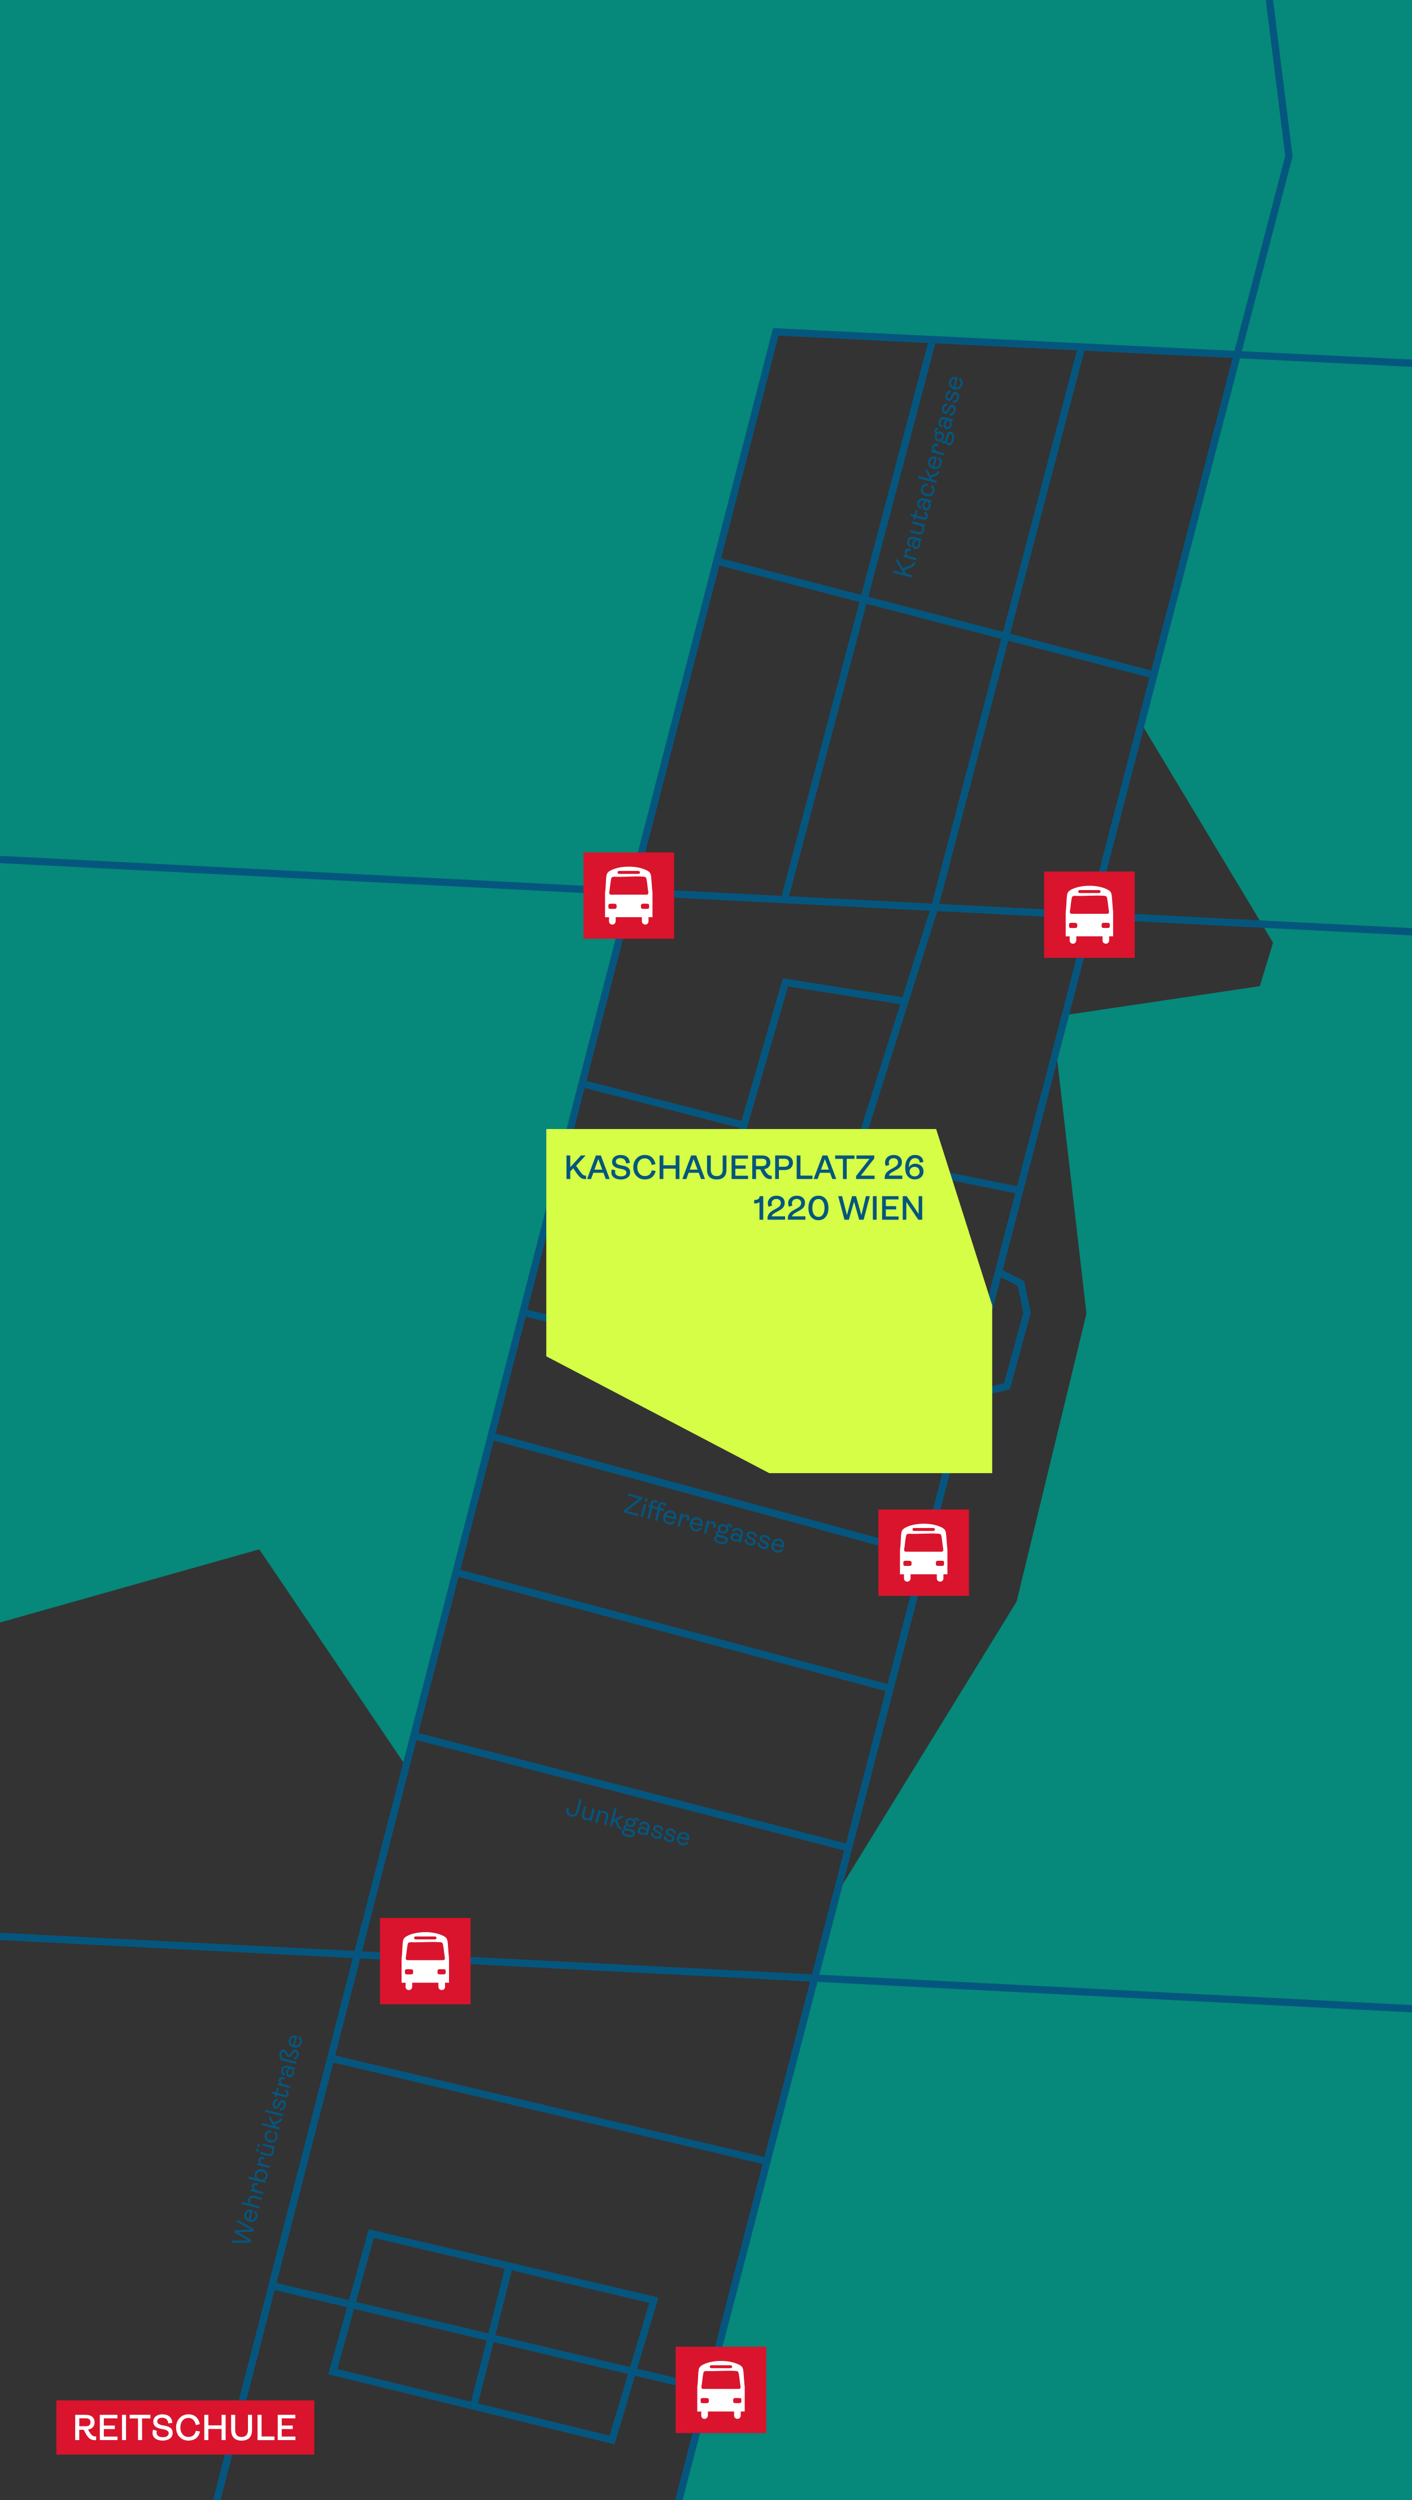 <?xml version="1.0" encoding="UTF-8"?>
<svg xmlns="http://www.w3.org/2000/svg" viewBox="0 0 390 690.19">
  <rect x="0" y="0" width="390" height="690.19" fill="#333333" stroke="none"/>
  <defs>
    <style>.cls-1{fill:#06887a;}.cls-2{fill:#d6fe46;}.cls-3{isolation:isolate;}.cls-4{fill:#da142c;}.cls-5{fill:none;stroke:#05567e;stroke-miterlimit:10;stroke-width:2px;}.cls-6{fill:#05567e;}.cls-7{fill:#fff;}</style>
  </defs>
  <g id="Flächen">
    <polygon class="cls-1" points="188.21 690.19 390 690.19 390 0 0 0 0 447.9 71.62 427.7 111.53 486.68 214.28 91.62 341.04 98.39 315.21 199.72 351.62 260.22 347.97 272.23 294.25 280.21 291.71 289.97 300.08 362.64 280.79 442.13 231.05 522.96 188.21 690.19"></polygon>
    <polyline class="cls-5" points="350.37 -2.02 356 43.07 186.85 692.69"></polyline>
    <line class="cls-5" y1="237.27" x2="390" y2="257.23"></line>
    <polyline class="cls-5" points="390 100.27 214.28 91.62 59.49 691.69"></polyline>
    <line class="cls-5" y1="534.56" x2="390" y2="554.52"></line>
    <polyline class="cls-5" points="298.74 95.78 258.15 250.48 225.33 354.33 195 346.68 216.94 271.19 249.95 276.42"></polyline>
    <line class="cls-5" x1="257.59" y1="93.75" x2="216.49" y2="248.97"></line>
    <line class="cls-5" x1="198.04" y1="154.9" x2="318.88" y2="186.36"></line>
    <line class="cls-5" x1="91.93" y1="568.32" x2="212.54" y2="596.82"></line>
    <line class="cls-5" x1="75.81" y1="631.14" x2="196.23" y2="659.75"></line>
    <line class="cls-5" x1="114.79" y1="479.26" x2="234.96" y2="510.27"></line>
    <line class="cls-5" x1="126.36" y1="434.19" x2="246.36" y2="466.27"></line>
    <line class="cls-5" x1="136.02" y1="396.54" x2="255.94" y2="429.28"></line>
    <line class="cls-5" x1="144.79" y1="362.39" x2="265.88" y2="390.91"></line>
    <line class="cls-5" x1="282" y1="328.7" x2="235.58" y2="319.35"></line>
    <line class="cls-5" x1="161.01" y1="299.18" x2="205.48" y2="310.62"></line>
    <line class="cls-5" x1="186.36" y1="371.67" x2="195" y2="346.68"></line>
    <polyline class="cls-5" points="276.14 351.31 282 354.33 283.67 362.39 278.13 382.7 267.37 385.19"></polyline>
    <polygon class="cls-5" points="102.55 616.59 180.59 634.99 169.06 673.57 91.93 654.72 102.55 616.59"></polygon>
    <line class="cls-5" x1="130.59" y1="665.11" x2="140.65" y2="625.58"></line>
  </g>
  <g id="Beschriftungen">
    <path id="pexels-tdcat-59321_" class="cls-2" d="M150.89,311.68v62.74l61.58,32.25h61.58v-46.32l-15.48-48.67h-107.68Z"></path>
    <g class="cls-3">
      <path class="cls-6" d="M161.88,324.51v.96c-.11.03-.2.04-.25.04-.53,0-.98-.15-1.34-.45-.36-.29-.81-.85-1.38-1.69l-.58-.86-.82.87v2.1h-1.04v-6.51h1.04v3.24l2.95-3.24h1.28l-2.62,2.85.75,1.08c.44.65.79,1.08,1.03,1.3s.51.34.8.34c.08,0,.14,0,.19-.03Z"></path>
      <path class="cls-6" d="M167.31,325.48l-.64-1.73h-2.79l-.63,1.73h-1.1l2.44-6.51h1.37l2.44,6.51h-1.1ZM164.2,322.89h2.15l-1.09-2.93-1.07,2.93Z"></path>
      <path class="cls-6" d="M169.55,325.06c-.47-.37-.7-.84-.7-1.43,0-.27.05-.54.14-.82l.97.27c-.05.15-.07.32-.07.51,0,.71.65,1.15,1.65,1.15.91,0,1.47-.39,1.47-1.02,0-.48-.37-.8-1.09-.96l-.86-.17c-1.43-.29-2.01-.89-2.01-1.87,0-.55.22-1.01.66-1.36.43-.35.98-.52,1.65-.52,1.62,0,2.5.79,2.6,2.2l-1.03.14c-.13-.97-.67-1.46-1.6-1.46-.74,0-1.24.36-1.24.95,0,.5.4.82,1.21.98l.86.17c1.34.25,1.89.86,1.89,1.81,0,.61-.23,1.1-.71,1.45s-1.09.53-1.83.53c-.83,0-1.49-.19-1.96-.55Z"></path>
      <path class="cls-6" d="M175.81,324.66c-.59-.63-.89-1.44-.89-2.43s.3-1.79.91-2.44c.6-.64,1.36-.96,2.29-.96,1.56,0,2.57.9,2.93,2.51l-1.02.28c-.3-1.24-.95-1.85-1.93-1.85-.61,0-1.11.22-1.5.68s-.58,1.05-.58,1.77.2,1.29.58,1.75.89.69,1.51.69c1.01,0,1.63-.5,1.93-1.59l1.06.2c-.4,1.55-1.4,2.33-3,2.33-.93,0-1.7-.32-2.29-.96Z"></path>
      <path class="cls-6" d="M182.18,325.48v-6.51h1.04v2.72h3.4v-2.72h1.04v6.51h-1.04v-2.86h-3.4v2.86h-1.04Z"></path>
      <path class="cls-6" d="M193.63,325.48l-.64-1.73h-2.79l-.63,1.73h-1.1l2.44-6.51h1.37l2.44,6.51h-1.1ZM190.52,322.89h2.15l-1.09-2.93-1.07,2.93Z"></path>
      <path class="cls-6" d="M195.28,322.95v-3.98h1.04v3.92c0,1.16.56,1.78,1.64,1.78s1.65-.63,1.65-1.78v-3.92h1.04v3.98c0,1.71-.96,2.66-2.69,2.66s-2.68-.95-2.68-2.66Z"></path>
      <path class="cls-6" d="M202.07,325.48v-6.51h4.53v.91h-3.49v1.85h2.83v.91h-2.83v1.93h3.51v.91h-4.55Z"></path>
      <path class="cls-6" d="M213.15,324.51v.96c-.11.03-.21.04-.29.04-.55,0-1.02-.15-1.4-.45-.38-.29-.79-.84-1.19-1.66l-.3-.58h-1.15v2.66h-1.04v-6.51h2.77c1.38,0,2.23.73,2.23,1.93,0,1.02-.63,1.72-1.69,1.85l.1.19c.33.61.63,1.03.9,1.25.26.23.54.35.85.35.08,0,.15,0,.21-.03ZM208.81,319.88v2.03h1.68c.8,0,1.2-.34,1.2-1.01s-.4-1.02-1.21-1.02h-1.67Z"></path>
      <path class="cls-6" d="M214.1,325.48v-6.51h2.58c1.41,0,2.33.77,2.33,2.01,0,.63-.22,1.11-.64,1.48s-.99.54-1.69.54h-1.55v2.47h-1.04ZM215.14,322.1h1.48c.83,0,1.3-.4,1.3-1.11s-.47-1.11-1.3-1.11h-1.48v2.22Z"></path>
      <path class="cls-6" d="M220.05,325.48v-6.51h1.04v5.57h3.32v.94h-4.36Z"></path>
      <path class="cls-6" d="M229.89,325.48l-.64-1.73h-2.79l-.63,1.73h-1.1l2.44-6.51h1.37l2.44,6.51h-1.1ZM226.78,322.89h2.15l-1.09-2.93-1.07,2.93Z"></path>
      <path class="cls-6" d="M232.82,325.48v-5.57h-2.14v-.94h5.33v.94h-2.14v5.57h-1.04Z"></path>
      <path class="cls-6" d="M236.46,325.48v-.84l3.69-4.73h-3.6v-.94h4.92v.84l-3.71,4.73h3.81v.94h-5.11Z"></path>
      <path class="cls-6" d="M244.36,325.48v-.44c0-.87.53-1.61,1.61-2.21l1.06-.58c.72-.41,1.01-.82,1.01-1.4,0-.7-.5-1.11-1.24-1.11-.79,0-1.31.52-1.31,1.16,0,.24.05.47.14.67l-.96.31c-.14-.27-.22-.6-.22-.98,0-.56.22-1.05.65-1.45s1.01-.61,1.75-.61c.68,0,1.23.18,1.64.53s.62.82.62,1.41c0,.94-.45,1.58-1.56,2.18l-1.06.58c-.59.32-.91.65-.96.99h3.69v.94h-4.86Z"></path>
      <path class="cls-6" d="M250.72,324.74c-.47-.57-.7-1.37-.7-2.37,0-1.08.24-1.93.73-2.58.48-.64,1.12-.96,1.94-.96,1.43,0,2.24.68,2.35,1.95l-1.01.15c-.08-.81-.52-1.22-1.32-1.22-1.01,0-1.69.97-1.65,2.59.33-.7.91-1.05,1.75-1.05.66,0,1.21.2,1.63.59s.64.91.64,1.55-.22,1.17-.68,1.58c-.46.41-1.05.62-1.75.62-.82,0-1.46-.29-1.92-.87ZM254,323.43c0-.76-.58-1.31-1.38-1.31-.4,0-.73.12-.99.37-.27.25-.4.56-.4.95s.13.69.39.94c.26.25.6.37,1,.37.8,0,1.38-.54,1.38-1.32Z"></path>
    </g>
    <g class="cls-3">
      <path class="cls-6" d="M209.77,336.72v-4.86c-.31.25-.8.38-1.46.38v-.97c.99,0,1.49-.34,1.49-1.06h1.01v6.51h-1.04Z"></path>
      <path class="cls-6" d="M211.99,336.72v-.44c0-.87.53-1.61,1.61-2.21l1.06-.58c.72-.41,1.01-.82,1.01-1.4,0-.7-.5-1.11-1.24-1.11-.79,0-1.31.52-1.31,1.16,0,.24.05.47.14.67l-.96.31c-.14-.27-.22-.6-.22-.98,0-.56.22-1.05.65-1.45s1.01-.61,1.75-.61c.68,0,1.23.18,1.64.53s.62.82.62,1.41c0,.94-.45,1.58-1.56,2.18l-1.06.58c-.59.32-.91.65-.96.99h3.69v.94h-4.86Z"></path>
      <path class="cls-6" d="M217.6,336.72v-.44c0-.87.53-1.61,1.61-2.21l1.06-.58c.72-.41,1.01-.82,1.01-1.4,0-.7-.5-1.11-1.24-1.11-.79,0-1.31.52-1.31,1.16,0,.24.05.47.14.67l-.96.31c-.14-.27-.22-.6-.22-.98,0-.56.22-1.05.65-1.45s1.01-.61,1.75-.61c.68,0,1.23.18,1.64.53s.62.82.62,1.41c0,.94-.45,1.58-1.56,2.18l-1.06.58c-.59.32-.91.65-.96.99h3.69v.94h-4.86Z"></path>
      <path class="cls-6" d="M224.03,335.94c-.5-.61-.74-1.43-.74-2.47s.24-1.87.74-2.48c.49-.61,1.16-.91,2.03-.91s1.53.3,2.02.91c.49.61.73,1.44.73,2.48s-.24,1.85-.73,2.46c-.5.61-1.17.92-2.02.92s-1.55-.3-2.03-.91ZM227.3,335.25c.29-.45.44-1.04.44-1.78s-.15-1.33-.44-1.79-.7-.68-1.24-.68-.96.22-1.25.68c-.29.46-.44,1.05-.44,1.79,0,1.47.6,2.46,1.69,2.46.53,0,.95-.22,1.24-.68Z"></path>
      <path class="cls-6" d="M233.24,336.72l-1.72-6.51h1.07l1.34,5.22,1.41-5.22h1.1l1.48,5.22,1.25-5.22h1.08l-1.71,6.51h-1.23l-1.42-5-1.43,5h-1.21Z"></path>
      <path class="cls-6" d="M241.09,336.72v-6.51h1.04v6.51h-1.04Z"></path>
      <path class="cls-6" d="M243.64,336.72v-6.51h4.53v.91h-3.49v1.85h2.83v.91h-2.83v1.93h3.51v.91h-4.55Z"></path>
      <path class="cls-6" d="M249.34,336.72v-6.51h1.08l3.31,4.91v-4.91h.99v6.51h-1.08l-3.31-4.9v4.9h-.99Z"></path>
    </g>
    <rect class="cls-4" x="104.96" y="529.47" width="25.02" height="23.83"></rect>
    <path class="cls-7" d="M124.02,547.34h-1.1v1.28c0,.12-.19.44-.29.53-.58.51-1.54.1-1.54-.65v-1.16h-7.24v1.16s-.07.27-.09.32c-.27.7-1.29.76-1.63.1-.03-.05-.11-.25-.11-.29v-1.28h-1.1v-6.81c.26-1.53.15-3.28.41-4.79.13-.77.78-1.16,1.43-1.46,2.64-1.21,6.81-1.21,9.44.01.98.45,1.33.79,1.45,1.89.15,1.45.19,2.91.37,4.35v6.81ZM114.69,534.58c-.45.13-.41.75.07.81h5.37c.54-.02.58-.75.04-.82h-5.48ZM113.31,536.17c-.58.06-.65.26-.75.79-.22,1.16-.28,2.4-.5,3.57.01.34.1.55.47.59h9.89c.37-.04.46-.25.47-.59-.22-1.17-.28-2.41-.5-3.57-.12-.6-.22-.76-.86-.81-2.65-.19-5.53.14-8.21.01ZM112.17,543.65c-.15.03-.29.14-.31.3-.02.15-.02.62,0,.77.03.17.18.29.34.31.32.04,1.19.04,1.51,0,.26-.03.36-.18.39-.43.05-.44.06-.91-.47-.96-.3-.03-1.17-.04-1.46.01ZM121.16,543.65c-.37.08-.35.69-.31.98.03.23.14.36.38.39.32.04,1.19.04,1.51,0,.12-.01.24-.08.3-.19.08-.15.07-.86,0-1.01s-.23-.18-.38-.19c-.27-.02-1.27-.04-1.5.01Z"></path>
    <rect class="cls-4" x="15.57" y="662.64" width="71.24" height="14.96"></rect>
    <path class="cls-7" d="M26.55,672.57v1.03c-.12.03-.22.04-.31.04-.59,0-1.1-.16-1.51-.48-.41-.31-.84-.9-1.28-1.78l-.32-.62h-1.24v2.85h-1.12v-6.98h2.97c1.48,0,2.39.78,2.39,2.07,0,1.09-.67,1.85-1.81,1.98l.11.2c.35.65.67,1.11.96,1.35.28.25.58.37.91.37.09,0,.16-.01.22-.03ZM21.9,667.6v2.18h1.8c.85,0,1.29-.36,1.29-1.09s-.43-1.1-1.3-1.1h-1.79Z"></path>
    <path class="cls-7" d="M27.57,673.61v-6.98h4.86v.97h-3.75v1.99h3.03v.97h-3.03v2.07h3.77v.97h-4.88Z"></path>
    <path class="cls-7" d="M33.69,673.61v-6.98h1.12v6.98h-1.12Z"></path>
    <path class="cls-7" d="M38.12,673.61v-5.98h-2.3v-1.01h5.72v1.01h-2.3v5.98h-1.12Z"></path>
    <path class="cls-7" d="M42.88,673.16c-.5-.39-.75-.9-.75-1.54,0-.29.05-.58.15-.88l1.04.29c-.05.16-.08.34-.08.54,0,.76.69,1.24,1.77,1.24.97,0,1.58-.42,1.58-1.09,0-.51-.39-.85-1.17-1.03l-.92-.18c-1.54-.31-2.16-.95-2.16-2.01,0-.59.23-1.09.7-1.46.46-.37,1.06-.55,1.77-.55,1.74,0,2.68.84,2.79,2.36l-1.11.15c-.14-1.05-.71-1.57-1.72-1.57-.79,0-1.33.38-1.33,1.01,0,.53.43.88,1.3,1.05l.92.18c1.44.27,2.03.92,2.03,1.94,0,.65-.25,1.18-.76,1.56-.51.38-1.17.57-1.96.57-.89,0-1.6-.2-2.1-.59Z"></path>
    <path class="cls-7" d="M49.59,672.73c-.63-.67-.95-1.55-.95-2.6s.32-1.92.97-2.61c.64-.68,1.46-1.03,2.45-1.03,1.68,0,2.75.97,3.15,2.69l-1.1.3c-.32-1.33-1.01-1.99-2.07-1.99-.65,0-1.2.24-1.61.73s-.62,1.13-.62,1.9.21,1.39.62,1.88c.41.49.95.74,1.62.74,1.09,0,1.75-.53,2.07-1.71l1.14.21c-.43,1.67-1.5,2.5-3.22,2.5-.99,0-1.82-.34-2.45-1.03Z"></path>
    <path class="cls-7" d="M56.43,673.61v-6.98h1.12v2.91h3.65v-2.91h1.12v6.98h-1.12v-3.07h-3.65v3.07h-1.12Z"></path>
    <path class="cls-7" d="M63.84,670.9v-4.27h1.12v4.21c0,1.25.6,1.91,1.76,1.91s1.77-.67,1.77-1.91v-4.21h1.12v4.27c0,1.84-1.02,2.85-2.88,2.85s-2.87-1.02-2.87-2.85Z"></path>
    <path class="cls-7" d="M71.13,673.61v-6.98h1.12v5.98h3.56v1.01h-4.67Z"></path>
    <path class="cls-7" d="M76.71,673.61v-6.98h4.86v.97h-3.75v1.99h3.03v.97h-3.03v2.07h3.77v.97h-4.88Z"></path>
    <path class="cls-6" d="M157.69,501.42c-.52-.13-.89-.38-1.1-.75-.21-.36-.26-.77-.14-1.22.04-.17.11-.33.2-.5l.57.26c-.06.13-.1.25-.14.38-.16.63.09,1.13.74,1.3.72.19,1.19-.16,1.42-1.04l.83-3.2.6.16-.86,3.29c-.14.56-.41.95-.78,1.18-.38.23-.83.28-1.35.14Z"></path>
    <path class="cls-6" d="M160.77,500.72l.55-2.11.59.15-.54,2.07c-.16.6.05.99.59,1.13.54.14,1.03-.1,1.18-.67l.54-2.08.59.15-.89,3.42-.59-.15.11-.43c-.34.28-.74.36-1.21.24-.82-.21-1.15-.85-.92-1.73Z"></path>
    <path class="cls-6" d="M164.42,503.06l.89-3.42.59.15-.11.43c.34-.28.75-.35,1.24-.23.83.22,1.17.87.95,1.73l-.55,2.12-.59-.15.53-2.05c.16-.63-.04-1.01-.61-1.16-.56-.15-1.06.09-1.21.68l-.54,2.06-.59-.15Z"></path>
    <path class="cls-6" d="M171.71,504.41l-.14.52c-.08,0-.18-.02-.29-.04-.28-.07-.51-.21-.66-.43-.16-.22-.31-.54-.46-.97l-.25-.73-.58.32-.31,1.18-.59-.15,1.29-4.95.59.15-.8,3.09,2.08-1.12.78.2-1.89,1,.25.75c.14.42.26.71.36.86.09.15.26.25.48.31.04.01.09.01.14.02Z"></path>
    <path class="cls-6" d="M175.36,502.51c.2.27.25.6.16.97s-.3.63-.61.77c-.31.14-.66.16-1.06.06-.23-.06-.44-.16-.62-.29-.23,0-.37.09-.41.27-.05.18.06.35.27.4l1.27.33c.86.22,1.2.66,1.04,1.3-.09.36-.34.6-.74.74-.4.14-.86.14-1.36.01-1.2-.31-1.72-.88-1.56-1.51.08-.3.3-.5.69-.6-.19-.21-.25-.45-.18-.72.08-.31.3-.49.67-.57-.15-.25-.19-.55-.1-.89.19-.74.87-1.04,1.66-.83.21.06.4.13.55.24.31-.34.62-.46.94-.38.36.09.6.41.47.9l-.03.11-.5-.04c.06-.3.01-.46-.14-.5-.11-.03-.25.04-.39.23ZM173.09,505.3c-.36-.09-.66.04-.74.32-.11.41.26.71,1.08.93.68.18,1.26.05,1.37-.35.08-.29-.12-.48-.64-.62l-1.07-.28ZM174.93,503.32c.11-.43-.15-.79-.59-.9-.45-.12-.83.06-.94.51s.13.79.58.9c.44.11.84-.06.95-.51Z"></path>
    <path class="cls-6" d="M176.16,505.05c.08-.31.28-.53.58-.67.3-.14.64-.17,1.01-.07.4.1.71.33.93.67l.12-.45c.14-.54-.07-.95-.58-1.08-.53-.14-.93.05-1.2.56l-.49-.29c.37-.69,1.05-.98,1.83-.78.83.22,1.26.86,1.03,1.72l-.56,2.14-.59-.15.11-.44c-.35.28-.73.37-1.17.26-.77-.2-1.2-.76-1.03-1.42ZM178.49,505.68l.03-.13c-.19-.39-.47-.63-.85-.73-.45-.12-.8.05-.89.39-.09.35.14.67.59.78.39.1.76,0,1.12-.32Z"></path>
    <path class="cls-6" d="M180.11,506.9c-.24-.28-.31-.62-.21-1.01l.57.04c-.09.56.18.92.8,1.08.45.12.79,0,.89-.35.07-.28-.05-.44-.47-.63l-.38-.17c-.68-.32-1.04-.66-.87-1.32.16-.6.78-.85,1.6-.63.8.21,1.17.72,1.12,1.35h-.57c.02-.39-.19-.73-.7-.86-.48-.12-.79-.02-.87.29-.08.31.06.47.52.68l.39.18c.66.3,1.02.64.85,1.28-.17.66-.84.9-1.65.69-.43-.11-.78-.31-1.01-.6Z"></path>
    <path class="cls-6" d="M183.6,507.81c-.24-.28-.31-.62-.21-1.01l.57.04c-.09.56.18.92.8,1.08.45.12.8.01.89-.35.07-.28-.05-.44-.47-.63l-.38-.17c-.68-.32-1.05-.66-.87-1.32.16-.6.78-.85,1.6-.63.8.21,1.17.72,1.12,1.35h-.57c.02-.39-.19-.73-.7-.86-.48-.12-.79-.02-.87.29-.08.31.06.47.52.68l.39.18c.66.3,1.02.64.85,1.28-.17.65-.84.9-1.65.69-.43-.11-.78-.32-1.02-.6Z"></path>
    <path class="cls-6" d="M190.11,508.79c-.51.57-1.11.76-1.81.58-.51-.13-.87-.41-1.11-.83-.25-.42-.3-.9-.16-1.42.14-.53.41-.92.81-1.17.41-.25.85-.31,1.34-.18.98.25,1.4,1.09,1.13,2.15-.03.1-.04.16-.06.19l-2.64-.69c-.15.72.15,1.26.83,1.44.48.13.92-.03,1.3-.47l.38.4ZM187.74,506.94l2.02.53c.11-.65-.13-1.04-.73-1.2-.57-.15-1.06.1-1.29.67Z"></path>
    <path class="cls-6" d="M69.19,619.07l-5.19.1.15-.61,4.43-.07-3.85-2.21.16-.61,4.45-.15-3.87-2.13.16-.61,4.51,2.57-.19.73-4.25.12,3.67,2.15-.19.73Z"></path>
    <path class="cls-6" d="M70.5,610.25c.56.49.75,1.09.57,1.78-.13.49-.4.86-.81,1.09-.41.24-.88.3-1.39.17-.52-.13-.9-.39-1.15-.79s-.31-.83-.19-1.31c.24-.96,1.06-1.38,2.1-1.12.1.02.16.04.19.05l-.66,2.59c.71.14,1.24-.15,1.41-.82.12-.48-.03-.9-.46-1.27l.39-.38ZM68.7,612.59l.5-1.98c-.63-.11-1.02.13-1.17.72-.14.56.11,1.04.67,1.26Z"></path>
    <path class="cls-6" d="M71.59,609.66l-4.85-1.24.15-.58,1.92.49c-.27-.33-.35-.73-.23-1.21.21-.82.84-1.15,1.69-.94l2.07.53-.15.58-2.01-.51c-.61-.16-.99.04-1.14.6-.14.55.09,1.04.67,1.18l2.02.51-.15.58Z"></path>
    <path class="cls-6" d="M72.6,605.72l-3.35-.85.15-.58.57.14c-.36-.29-.49-.66-.38-1.11.13-.51.61-.81,1.17-.67.16.04.31.11.45.2l-.19.53c-.13-.05-.22-.08-.27-.1-.38-.1-.61.01-.69.34-.11.44.31.91,1.04,1.1l1.65.42-.15.58Z"></path>
    <path class="cls-6" d="M72.98,601.94l.54.14-.15.58-4.85-1.24.15-.58,2.03.52c-.34-.39-.44-.85-.3-1.38.11-.44.37-.77.79-.98.42-.21.87-.26,1.36-.13.49.12.86.37,1.13.76.26.39.35.8.23,1.24-.14.53-.45.89-.94,1.07ZM72.4,599.47c-.77-.2-1.36.09-1.53.75-.08.32-.03.6.16.88.19.28.46.46.81.55.36.09.68.06.98-.09.3-.15.48-.37.56-.69.17-.67-.21-1.2-.98-1.39Z"></path>
    <path class="cls-6" d="M74.43,598.52l-3.35-.85.15-.58.57.14c-.36-.29-.49-.66-.38-1.11.13-.51.61-.81,1.17-.67.16.04.31.11.45.2l-.19.53c-.13-.06-.22-.08-.27-.1-.38-.1-.61.01-.69.34-.11.44.31.91,1.04,1.1l1.65.42-.15.58Z"></path>
    <path class="cls-6" d="M71.32,593.95c-.18.11-.43.05-.53-.14-.1-.17-.04-.42.14-.54.18-.1.43-.04.53.14.1.18.04.43-.14.54ZM71.66,592.6c-.18.11-.43.05-.53-.13-.1-.18-.04-.43.14-.54.18-.1.43-.04.53.14.1.18.04.43-.14.54ZM73.92,595.16l-2.07-.53.15-.58,2.03.52c.59.15.97-.05,1.11-.58.14-.53-.1-1-.66-1.15l-2.04-.52.15-.58,3.35.85-.15.58-.43-.11c.28.33.36.72.24,1.18-.2.8-.83,1.13-1.69.91Z"></path>
    <path class="cls-6" d="M75.86,591.26c-.39.23-.86.27-1.4.14-.5-.13-.88-.39-1.14-.79-.26-.39-.32-.83-.2-1.3.21-.8.84-1.28,1.78-1.21l.05.58c-.74-.03-1.19.23-1.32.76-.16.64.21,1.15.99,1.35.77.2,1.36-.08,1.53-.74.13-.5-.07-.87-.53-1.27l.41-.37c.59.5.79,1.09.62,1.76-.13.5-.39.86-.78,1.09Z"></path>
    <path class="cls-6" d="M77.42,584.69l.51.13c0,.08-.02.18-.04.29-.07.28-.21.5-.42.64-.21.15-.52.3-.95.46l-.71.25.32.56,1.16.3-.15.58-4.85-1.24.15-.58,3.03.77-1.11-2.03.19-.76.99,1.85.73-.25c.41-.14.69-.26.83-.36.14-.09.24-.25.3-.47.01-.04.01-.09.02-.14Z"></path>
    <path class="cls-6" d="M78.07,584.24l-4.85-1.24.15-.58,4.85,1.24-.15.58Z"></path>
    <path class="cls-6" d="M78.3,582.39c-.28.23-.61.31-.99.22l.04-.56c.55.09.9-.18,1.06-.79.11-.44,0-.78-.35-.87-.28-.07-.43.05-.62.46l-.16.38c-.31.66-.64,1.03-1.29.86-.59-.15-.83-.76-.63-1.57.2-.79.7-1.15,1.32-1.11v.56c-.38-.02-.71.19-.84.69-.12.47-.01.78.29.85.3.08.46-.06.66-.52l.17-.38c.29-.65.63-1,1.25-.84.64.16.88.82.68,1.61-.11.43-.31.76-.58,1Z"></path>
    <path class="cls-6" d="M78.37,578.85l-1.85-.47-.14.55-.5-.13.14-.55-.97-.37.12-.46,1,.26.34-1.35.5.13-.34,1.35,1.86.48c.36.09.58,0,.64-.25.06-.25-.09-.52-.47-.81l.34-.42c.51.37.77.9.64,1.38-.16.64-.6.86-1.33.67Z"></path>
    <path class="cls-6" d="M80.05,576.46l-3.35-.85.15-.58.57.14c-.36-.29-.49-.66-.38-1.11.13-.51.61-.81,1.17-.67.16.04.31.11.45.2l-.19.53c-.13-.05-.22-.08-.27-.1-.38-.1-.61.01-.69.34-.11.44.31.91,1.04,1.1l1.65.42-.15.58Z"></path>
    <path class="cls-6" d="M79.78,573.42c-.3-.08-.52-.27-.66-.56-.14-.3-.17-.62-.07-.99.1-.39.32-.69.65-.91l-.44-.11c-.53-.13-.93.08-1.05.57-.13.52.05.9.55,1.17l-.28.49c-.67-.36-.96-1.03-.77-1.79.21-.82.84-1.24,1.68-1.02l2.1.53-.15.58-.43-.11c.28.34.37.72.26,1.14-.19.75-.74,1.18-1.39,1.02ZM80.39,571.13l-.13-.03c-.38.18-.62.47-.71.84-.11.44.05.79.39.87.34.09.65-.14.76-.58.1-.38-.01-.75-.32-1.1Z"></path>
    <path class="cls-6" d="M81.44,568.63l-.23-.55c.38-.07.64-.34.75-.8.1-.4-.01-.72-.37-.81-.26-.07-.43.04-.61.34l-.14.22c-.07.12-.11.19-.14.22-.02.03-.06.09-.13.18-.13.18-.16.2-.3.3-.19.15-.37.14-.67.09-.66-.17-.65-1.26-1.15-1.39-.36-.09-.61.13-.75.67-.15.59.11,1.05.8,1.23l3.39.86-.15.59-3.45-.88c-.47-.12-.8-.36-.98-.73-.18-.36-.22-.78-.1-1.24.21-.81.69-1.29,1.34-1.13.75.19.76,1.34,1.16,1.44.16.04.25,0,.34-.09.05-.05.1-.15.16-.22.02-.02.1-.14.12-.19l.14-.22c.32-.53.67-.81,1.26-.66.64.16.89.79.7,1.55-.16.62-.52,1.09-1,1.22Z"></path>
    <path class="cls-6" d="M82.75,562.18c.56.49.75,1.08.57,1.77-.13.5-.4.86-.81,1.1-.41.24-.88.3-1.39.17-.52-.13-.9-.39-1.15-.79-.25-.4-.31-.83-.19-1.31.24-.96,1.06-1.38,2.1-1.12.1.02.16.04.19.06l-.66,2.59c.71.14,1.24-.15,1.41-.82.12-.47-.03-.9-.46-1.27l.39-.37ZM80.95,564.51l.5-1.98c-.63-.11-1.02.13-1.17.72-.14.56.11,1.04.67,1.26Z"></path>
    <path class="cls-6" d="M252.27,155.16l.57.15c-.01.07-.02.12-.03.16-.11.4-.31.7-.61.91-.29.21-.84.44-1.63.72l-.87.3.56.97,1.65.43-.16.61-5.02-1.32.16-.61,2.59.68-1.93-3.21.21-.79,1.6,2.68,1.06-.38c.65-.23,1.09-.42,1.34-.58.25-.15.41-.34.47-.58.01-.05.02-.09.01-.14Z"></path>
    <path class="cls-6" d="M253,154.67l-3.46-.91.16-.6.59.15c-.38-.31-.51-.69-.39-1.15.14-.53.64-.83,1.22-.68.17.04.32.11.47.21l-.21.55c-.13-.06-.22-.09-.27-.1-.4-.1-.64.01-.72.34-.12.45.32.95,1.07,1.15l1.7.45-.16.6Z"></path>
    <path class="cls-6" d="M252.75,151.52c-.31-.08-.54-.28-.68-.59-.14-.31-.17-.65-.07-1.03.11-.4.33-.71.68-.94l-.45-.12c-.55-.14-.96.07-1.09.58-.14.54.05.94.56,1.21l-.29.5c-.7-.38-.99-1.07-.79-1.86.22-.85.87-1.28,1.75-1.05l2.17.57-.16.6-.45-.12c.28.35.37.75.26,1.19-.2.78-.77,1.22-1.45,1.04ZM253.39,149.16l-.13-.03c-.4.19-.64.48-.74.86-.12.45.05.82.4.91.35.09.68-.14.8-.59.1-.39,0-.77-.32-1.14Z"></path>
    <path class="cls-6" d="M253.47,147.47l-2.14-.56.16-.6,2.1.55c.61.16,1.01-.04,1.15-.59.14-.55-.1-1.04-.67-1.19l-2.11-.55.16-.6,3.46.91-.16.6-.44-.12c.29.35.37.75.24,1.23-.22.83-.87,1.16-1.76.93Z"></path>
    <path class="cls-6" d="M254.86,143.39l-1.91-.5-.15.57-.52-.14.15-.57-1-.39.12-.48,1.03.27.37-1.4.52.14-.37,1.4,1.93.51c.37.1.6.01.67-.26.07-.25-.09-.53-.48-.84l.36-.43c.52.39.79.94.66,1.44-.17.66-.63.88-1.38.69Z"></path>
    <path class="cls-6" d="M255.54,140.88c-.31-.08-.54-.28-.68-.59-.14-.31-.17-.65-.07-1.03.11-.4.33-.71.69-.94l-.45-.12c-.55-.14-.96.07-1.09.58-.14.54.05.94.56,1.21l-.29.5c-.7-.38-.99-1.07-.79-1.86.22-.84.87-1.27,1.75-1.04l2.17.57-.16.6-.45-.12c.29.35.38.75.26,1.19-.2.78-.77,1.22-1.45,1.04ZM256.18,138.51l-.13-.03c-.4.19-.64.48-.74.86-.12.45.05.81.39.9.35.09.68-.14.8-.59.1-.39,0-.77-.32-1.14Z"></path>
    <path class="cls-6" d="M257.25,136.82c-.41.23-.89.28-1.45.13-.52-.14-.91-.41-1.17-.82-.26-.41-.33-.86-.2-1.35.22-.83.88-1.32,1.85-1.24l.04.6c-.77-.04-1.23.22-1.38.78-.17.66.21,1.2,1.02,1.41.8.21,1.41-.07,1.59-.76.14-.52-.06-.9-.54-1.31l.43-.38c.6.53.81,1.14.63,1.83-.14.51-.41.89-.82,1.12Z"></path>
    <path class="cls-6" d="M258.91,130.02l.53.14c0,.09-.02.19-.05.3-.07.29-.22.51-.44.66-.22.16-.54.31-.99.47l-.74.25.33.59,1.2.31-.16.6-5.02-1.32.16-.6,3.13.82-1.13-2.11.21-.79,1.01,1.92.76-.26c.43-.14.72-.27.87-.37.15-.09.25-.26.31-.49.01-.04.01-.09.02-.14Z"></path>
    <path class="cls-6" d="M259.47,126.3c.58.52.77,1.13.58,1.84-.14.51-.42.89-.84,1.13-.43.25-.91.3-1.44.16-.53-.14-.93-.41-1.19-.83-.25-.41-.31-.86-.18-1.36.26-.99,1.11-1.42,2.18-1.14.1.03.17.04.19.06l-.7,2.68c.73.15,1.28-.15,1.46-.84.13-.49-.03-.93-.47-1.32l.41-.39ZM257.59,128.7l.54-2.05c-.66-.12-1.06.13-1.22.74-.15.58.1,1.08.68,1.31Z"></path>
    <path class="cls-6" d="M260.6,125.7l-3.46-.91.16-.6.59.15c-.38-.31-.51-.69-.39-1.15.14-.53.64-.83,1.22-.68.17.04.32.11.47.21l-.2.55c-.13-.06-.22-.09-.27-.1-.4-.1-.64.01-.72.34-.12.45.32.95,1.07,1.15l1.7.45-.16.6Z"></path>
    <path class="cls-6" d="M258.83,119.29c.28-.21.61-.26.98-.16.37.1.64.31.78.62.14.31.16.68.06,1.07-.06.24-.16.44-.29.62,0,.23.09.37.27.42.18.05.36-.06.41-.27l.34-1.29c.23-.87.67-1.22,1.32-1.05.36.09.61.35.75.75.14.41.14.87,0,1.38-.32,1.21-.9,1.75-1.53,1.58-.3-.08-.5-.31-.61-.7-.21.19-.45.25-.73.18-.31-.08-.5-.31-.58-.68-.26.16-.56.19-.9.1-.75-.2-1.05-.89-.84-1.69.06-.22.14-.4.24-.55-.34-.31-.47-.62-.38-.95.1-.37.42-.61.92-.48l.12.03-.04.51c-.3-.06-.47-.01-.51.14-.03.12.04.25.23.4ZM259.65,119.73c-.44-.12-.8.15-.92.59-.12.45.06.84.51.96.45.12.8-.13.92-.58.12-.44-.06-.85-.51-.97ZM261.66,121.6c-.1.37.04.68.32.75.41.11.72-.26.94-1.1.18-.69.05-1.28-.35-1.39-.3-.08-.49.12-.62.65l-.29,1.09Z"></path>
    <path class="cls-6" d="M261.41,118.48c-.31-.08-.54-.28-.68-.59-.14-.31-.17-.65-.07-1.03.11-.4.33-.71.68-.94l-.45-.12c-.55-.14-.96.07-1.09.58-.14.53.05.94.56,1.21l-.29.5c-.7-.37-.99-1.07-.79-1.86.22-.85.87-1.27,1.75-1.04l2.17.57-.16.6-.45-.12c.28.35.37.75.26,1.19-.2.78-.77,1.22-1.45,1.04ZM262.06,116.12l-.13-.03c-.4.19-.64.48-.74.86-.12.45.05.81.4.9.35.09.68-.14.8-.59.1-.39,0-.77-.32-1.14Z"></path>
    <path class="cls-6" d="M263.3,114.48c-.29.24-.63.31-1.03.22l.04-.58c.57.1.93-.18,1.1-.81.12-.45.01-.81-.36-.9-.29-.08-.44.05-.64.48l-.17.39c-.33.68-.67,1.06-1.34.88-.61-.16-.86-.79-.64-1.63.21-.82.74-1.19,1.37-1.14v.58c-.39-.02-.74.19-.88.71-.13.48-.02.81.29.89.31.08.48-.06.69-.53l.18-.39c.31-.67.66-1.03,1.3-.86.66.17.91.86.7,1.67-.12.44-.32.79-.61,1.03Z"></path>
    <path class="cls-6" d="M264.23,110.94c-.29.24-.63.31-1.03.22l.04-.58c.57.09.94-.18,1.1-.81.12-.45.01-.81-.36-.9-.29-.07-.44.05-.64.48l-.17.39c-.33.68-.67,1.06-1.34.88-.6-.16-.86-.79-.64-1.63.21-.82.74-1.19,1.37-1.14v.58c-.39-.02-.74.19-.88.71-.13.48-.02.81.29.89.31.08.48-.06.69-.53l.18-.39c.31-.67.66-1.03,1.3-.86.66.17.91.85.7,1.67-.12.44-.32.79-.61,1.03Z"></path>
    <path class="cls-6" d="M265.23,104.34c.58.52.77,1.13.58,1.84-.14.51-.42.89-.84,1.13-.43.25-.91.3-1.44.16-.53-.14-.93-.41-1.19-.83s-.31-.86-.18-1.36c.26-.99,1.11-1.42,2.18-1.14.1.03.17.04.19.06l-.7,2.68c.73.15,1.28-.15,1.46-.83.13-.49-.03-.93-.47-1.32l.41-.39ZM263.35,106.74l.54-2.05c-.66-.12-1.06.13-1.22.74-.15.58.1,1.08.68,1.31Z"></path>
    <path class="cls-6" d="M172.22,417.47l.13-.5,4.17-3.28-3.04-.79.14-.56,3.83,1-.13.5-4.18,3.28,3.19.83-.15.56-3.97-1.03Z"></path>
    <path class="cls-6" d="M176.95,418.7l.93-3.56.62.16-.93,3.56-.62-.16ZM178.1,414.3c-.12-.2-.05-.47.15-.58.2-.11.48-.04.6.16.12.2.05.47-.15.58-.2.11-.48.04-.6-.16Z"></path>
    <path class="cls-6" d="M182.41,416.32l1.08.28-.14.53-1.05-.27-.79,3.03-.62-.16.79-3.03-1.51-.39-.79,3.02-.62-.16.79-3.02-.57-.15.14-.54.54.14c-.03-.27-.03-.51.03-.71.17-.64.75-.88,1.35-.72.33.09.55.24.67.46l-.42.35c-.09-.15-.22-.25-.41-.3-.26-.07-.51.06-.61.41-.04.17-.05.39,0,.67l1.5.39c-.03-.27-.03-.51.03-.71.17-.64.75-.88,1.38-.72.57.15.85.5.85,1.06h-.61c0-.3-.14-.48-.42-.55-.26-.07-.51.06-.61.41-.04.17-.05.39,0,.67Z"></path>
    <path class="cls-6" d="M186.48,420.18c-.53.59-1.16.79-1.89.6-.53-.14-.91-.43-1.16-.86-.26-.44-.31-.94-.17-1.48.14-.55.42-.96.85-1.22.42-.26.88-.32,1.39-.19,1.02.26,1.46,1.14,1.17,2.24-.03.1-.04.17-.06.2l-2.75-.71c-.16.75.16,1.31.86,1.5.5.13.96-.03,1.35-.49l.4.42ZM184.01,418.26l2.11.55c.12-.67-.14-1.09-.76-1.25-.59-.15-1.1.11-1.35.7Z"></path>
    <path class="cls-6" d="M187.11,421.34l.93-3.56.62.16-.16.6c.31-.38.7-.52,1.18-.4.54.14.86.65.7,1.25-.04.17-.12.33-.21.48l-.56-.21c.06-.14.09-.23.1-.28.11-.41-.01-.65-.35-.74-.47-.12-.97.33-1.17,1.1l-.46,1.75-.62-.16Z"></path>
    <path class="cls-6" d="M193.79,422.08c-.53.59-1.16.79-1.89.6-.53-.14-.91-.43-1.16-.86-.26-.44-.31-.94-.17-1.48.14-.55.42-.96.85-1.22.42-.26.88-.32,1.39-.19,1.02.26,1.46,1.14,1.17,2.24-.03.1-.04.17-.06.2l-2.75-.71c-.16.75.16,1.31.86,1.5.5.13.96-.03,1.35-.49l.4.42ZM191.32,420.16l2.11.55c.12-.67-.14-1.09-.76-1.25-.59-.15-1.1.11-1.35.7Z"></path>
    <path class="cls-6" d="M194.41,423.24l.93-3.56.62.16-.16.6c.31-.38.7-.52,1.18-.4.54.14.86.65.7,1.25-.04.17-.12.33-.21.48l-.56-.21c.06-.14.09-.23.1-.28.11-.41-.01-.65-.35-.74-.47-.12-.97.33-1.17,1.1l-.46,1.75-.62-.16Z"></path>
    <path class="cls-6" d="M200.98,421.41c.21.28.26.62.16,1.01-.1.39-.31.66-.63.8-.32.15-.69.17-1.1.06-.25-.06-.46-.17-.64-.3-.24,0-.38.1-.43.28-.05.19.06.36.28.42l1.32.34c.9.23,1.26.68,1.08,1.35-.1.37-.35.63-.77.77-.42.14-.89.15-1.42,0-1.25-.32-1.79-.92-1.63-1.57.08-.31.32-.52.72-.63-.2-.22-.26-.46-.18-.75.08-.32.31-.51.69-.6-.16-.26-.2-.57-.11-.92.2-.77.91-1.08,1.73-.86.22.06.41.14.57.25.32-.35.64-.48.97-.4.38.1.62.43.49.94l-.03.12-.52-.04c.06-.31.01-.48-.14-.52-.12-.03-.26.04-.41.23ZM198.61,424.32c-.38-.1-.69.04-.77.33-.11.42.27.74,1.13.97.71.19,1.32.05,1.43-.37.08-.3-.12-.5-.67-.64l-1.12-.29ZM200.53,422.26c.12-.45-.16-.82-.61-.94-.47-.12-.86.06-.98.53-.12.47.13.82.6.94.45.12.87-.06.99-.53Z"></path>
    <path class="cls-6" d="M201.8,424.06c.08-.32.29-.55.6-.7.32-.15.66-.18,1.06-.07.42.11.73.34.96.7l.12-.47c.15-.56-.08-.99-.6-1.12-.55-.14-.96.05-1.24.58l-.52-.3c.38-.72,1.1-1.02,1.91-.81.87.22,1.31.89,1.08,1.79l-.58,2.23-.62-.16.12-.46c-.36.29-.77.39-1.22.27-.8-.21-1.25-.79-1.07-1.48ZM204.24,424.72l.03-.13c-.19-.41-.49-.66-.89-.76-.47-.12-.84.05-.93.41-.09.36.14.69.61.82.4.1.79,0,1.17-.33Z"></path>
    <path class="cls-6" d="M205.91,425.98c-.25-.29-.32-.65-.22-1.05l.6.04c-.1.58.19.96.83,1.13.47.12.83,0,.93-.37.08-.3-.05-.46-.49-.66l-.4-.18c-.7-.33-1.09-.69-.91-1.38.16-.62.81-.88,1.67-.66.84.22,1.22.75,1.17,1.4h-.59c.02-.4-.2-.76-.73-.9-.5-.13-.83-.02-.91.3-.08.32.06.49.54.7l.4.18c.69.31,1.06.67.89,1.33-.18.68-.88.94-1.71.72-.45-.12-.81-.33-1.06-.62Z"></path>
    <path class="cls-6" d="M209.54,426.93c-.25-.29-.32-.65-.22-1.06l.6.04c-.1.58.19.96.83,1.13.47.12.83,0,.93-.37.08-.3-.05-.46-.49-.66l-.4-.17c-.7-.33-1.09-.69-.91-1.38.16-.62.81-.88,1.67-.66.84.22,1.22.75,1.17,1.4h-.59c.02-.4-.2-.76-.73-.9-.5-.13-.83-.02-.91.3-.08.32.06.49.54.7l.4.18c.69.31,1.06.67.89,1.33-.18.68-.88.94-1.71.72-.45-.12-.81-.33-1.06-.62Z"></path>
    <path class="cls-6" d="M216.32,427.95c-.53.59-1.16.79-1.89.6-.53-.14-.91-.43-1.16-.86-.26-.44-.31-.94-.17-1.48.14-.55.42-.96.85-1.22.42-.26.88-.32,1.39-.19,1.02.26,1.46,1.14,1.18,2.24-.03.1-.04.17-.06.2l-2.75-.72c-.16.75.16,1.32.86,1.5.5.13.96-.03,1.35-.49l.4.42ZM213.86,426.02l2.11.55c.12-.67-.14-1.09-.76-1.25-.59-.15-1.1.11-1.35.7Z"></path>
    <rect class="cls-4" x="186.63" y="647.83" width="25.02" height="23.83"></rect>
    <path class="cls-7" d="M205.69,665.71h-1.1v1.28c0,.12-.19.44-.29.53-.58.51-1.54.1-1.54-.65v-1.16h-7.24v1.16s-.07.27-.09.32c-.27.7-1.29.76-1.63.1-.03-.05-.11-.25-.11-.29v-1.28h-1.1v-6.81c.26-1.53.15-3.28.41-4.79.13-.77.78-1.16,1.43-1.46,2.64-1.21,6.81-1.21,9.44.01.98.45,1.33.79,1.45,1.89.15,1.45.19,2.91.37,4.35v6.81ZM196.36,652.95c-.45.13-.41.75.07.81h5.37c.54-.02.58-.75.04-.82h-5.48ZM194.98,654.54c-.58.06-.65.26-.75.79-.22,1.16-.28,2.4-.5,3.57.01.34.1.55.47.59h9.89c.37-.04.46-.25.47-.59-.22-1.17-.28-2.41-.5-3.57-.12-.6-.22-.76-.86-.81-2.65-.19-5.53.14-8.21.01ZM193.84,662.02c-.15.03-.29.14-.31.3-.02.15-.02.62,0,.77.03.17.18.29.34.31.32.04,1.19.04,1.51,0,.26-.03.36-.18.39-.43.05-.44.06-.91-.47-.96-.3-.03-1.17-.04-1.46.01ZM202.83,662.02c-.37.08-.35.69-.31.98.03.23.14.36.38.39.32.04,1.19.04,1.51,0,.12-.01.24-.08.3-.19.08-.15.07-.86,0-1.01s-.23-.18-.38-.19c-.27-.02-1.27-.04-1.5.01Z"></path>
    <rect class="cls-4" x="242.62" y="416.71" width="25.02" height="23.83"></rect>
    <path class="cls-7" d="M261.68,434.59h-1.1v1.28c0,.12-.19.44-.29.53-.58.51-1.54.1-1.54-.65v-1.16h-7.24v1.16s-.07.27-.09.32c-.27.7-1.29.76-1.63.1-.03-.05-.11-.25-.11-.29v-1.28h-1.1v-6.81c.26-1.53.15-3.28.41-4.79.13-.77.78-1.16,1.43-1.46,2.64-1.21,6.81-1.21,9.44.01.98.45,1.33.79,1.45,1.89.15,1.45.19,2.91.37,4.35v6.81ZM252.35,421.82c-.45.13-.41.75.07.81h5.37c.54-.02.58-.75.04-.82h-5.48ZM250.97,423.41c-.58.06-.65.26-.75.79-.22,1.16-.28,2.4-.5,3.57.01.34.1.55.47.59h9.89c.37-.04.46-.25.47-.59-.22-1.17-.28-2.41-.5-3.57-.12-.6-.22-.76-.86-.81-2.65-.19-5.53.14-8.21.01ZM249.83,430.89c-.15.03-.29.14-.31.3-.02.15-.02.62,0,.77.03.17.18.29.34.31.32.04,1.19.04,1.51,0,.26-.03.36-.18.39-.43.05-.44.06-.91-.47-.96-.3-.03-1.17-.04-1.46.01ZM258.82,430.89c-.37.08-.35.69-.31.98.03.23.14.36.38.39.32.04,1.19.04,1.51,0,.12-.01.24-.08.3-.19.08-.15.07-.86,0-1.01s-.23-.18-.38-.19c-.27-.02-1.27-.04-1.5.01Z"></path>
    <rect class="cls-4" x="288.39" y="240.6" width="25.02" height="23.83"></rect>
    <path class="cls-7" d="M307.45,258.48h-1.1v1.28c0,.12-.19.44-.29.53-.58.51-1.54.1-1.54-.65v-1.16h-7.24v1.16s-.07.27-.09.32c-.27.7-1.29.76-1.63.1-.03-.05-.11-.25-.11-.29v-1.28h-1.1v-6.81c.26-1.53.15-3.28.41-4.79.13-.77.78-1.16,1.43-1.46,2.64-1.21,6.81-1.21,9.44.01.98.45,1.33.79,1.45,1.89.15,1.45.19,2.91.37,4.35v6.81ZM298.12,245.72c-.45.13-.41.75.07.81h5.37c.54-.02.58-.75.04-.82h-5.48ZM296.74,247.31c-.58.06-.65.26-.75.79-.22,1.16-.28,2.4-.5,3.57.01.34.1.55.47.59h9.89c.37-.04.46-.25.47-.59-.22-1.17-.28-2.41-.5-3.57-.12-.6-.22-.76-.86-.81-2.65-.19-5.53.14-8.21.01ZM295.6,254.79c-.15.03-.29.14-.31.3-.02.15-.02.62,0,.77.03.17.18.29.34.31.32.04,1.19.04,1.51,0,.26-.03.36-.18.39-.43.05-.44.06-.91-.47-.96-.3-.03-1.17-.04-1.46.01ZM304.59,254.79c-.37.08-.35.69-.31.98.03.23.14.36.38.39.32.04,1.19.04,1.51,0,.12-.01.24-.08.3-.19.08-.15.07-.86,0-1.01s-.23-.18-.38-.19c-.27-.02-1.27-.04-1.5.01Z"></path>
    <rect class="cls-4" x="161.16" y="235.32" width="25.02" height="23.83"></rect>
    <path class="cls-7" d="M180.22,253.2h-1.1v1.28c0,.12-.19.44-.29.53-.58.51-1.54.1-1.54-.65v-1.16h-7.24v1.16s-.07.27-.09.32c-.27.7-1.29.76-1.63.1-.03-.05-.11-.25-.11-.29v-1.28h-1.1v-6.81c.26-1.53.15-3.28.41-4.79.13-.77.78-1.16,1.43-1.46,2.64-1.21,6.81-1.21,9.44.01.98.45,1.33.79,1.45,1.89.15,1.45.19,2.91.37,4.35v6.81ZM170.89,240.44c-.45.13-.41.75.07.81h5.37c.54-.02.58-.75.04-.82h-5.48ZM169.51,242.03c-.58.06-.65.26-.75.79-.22,1.16-.28,2.4-.5,3.57.01.34.1.55.47.59h9.89c.37-.04.46-.25.47-.59-.22-1.17-.28-2.41-.5-3.57-.12-.6-.22-.76-.86-.81-2.65-.19-5.53.14-8.21.01ZM168.37,249.51c-.15.03-.29.14-.31.3-.02.15-.02.62,0,.77.03.17.18.29.34.31.32.04,1.19.04,1.51,0,.26-.03.36-.18.39-.43.05-.44.06-.91-.47-.96-.3-.03-1.17-.04-1.46.01ZM177.36,249.51c-.37.08-.35.69-.31.98.03.23.14.36.38.39.32.04,1.19.04,1.51,0,.12-.01.24-.08.3-.19.08-.15.07-.86,0-1.01s-.23-.18-.38-.19c-.27-.02-1.27-.04-1.5.01Z"></path>
  </g>
</svg>
